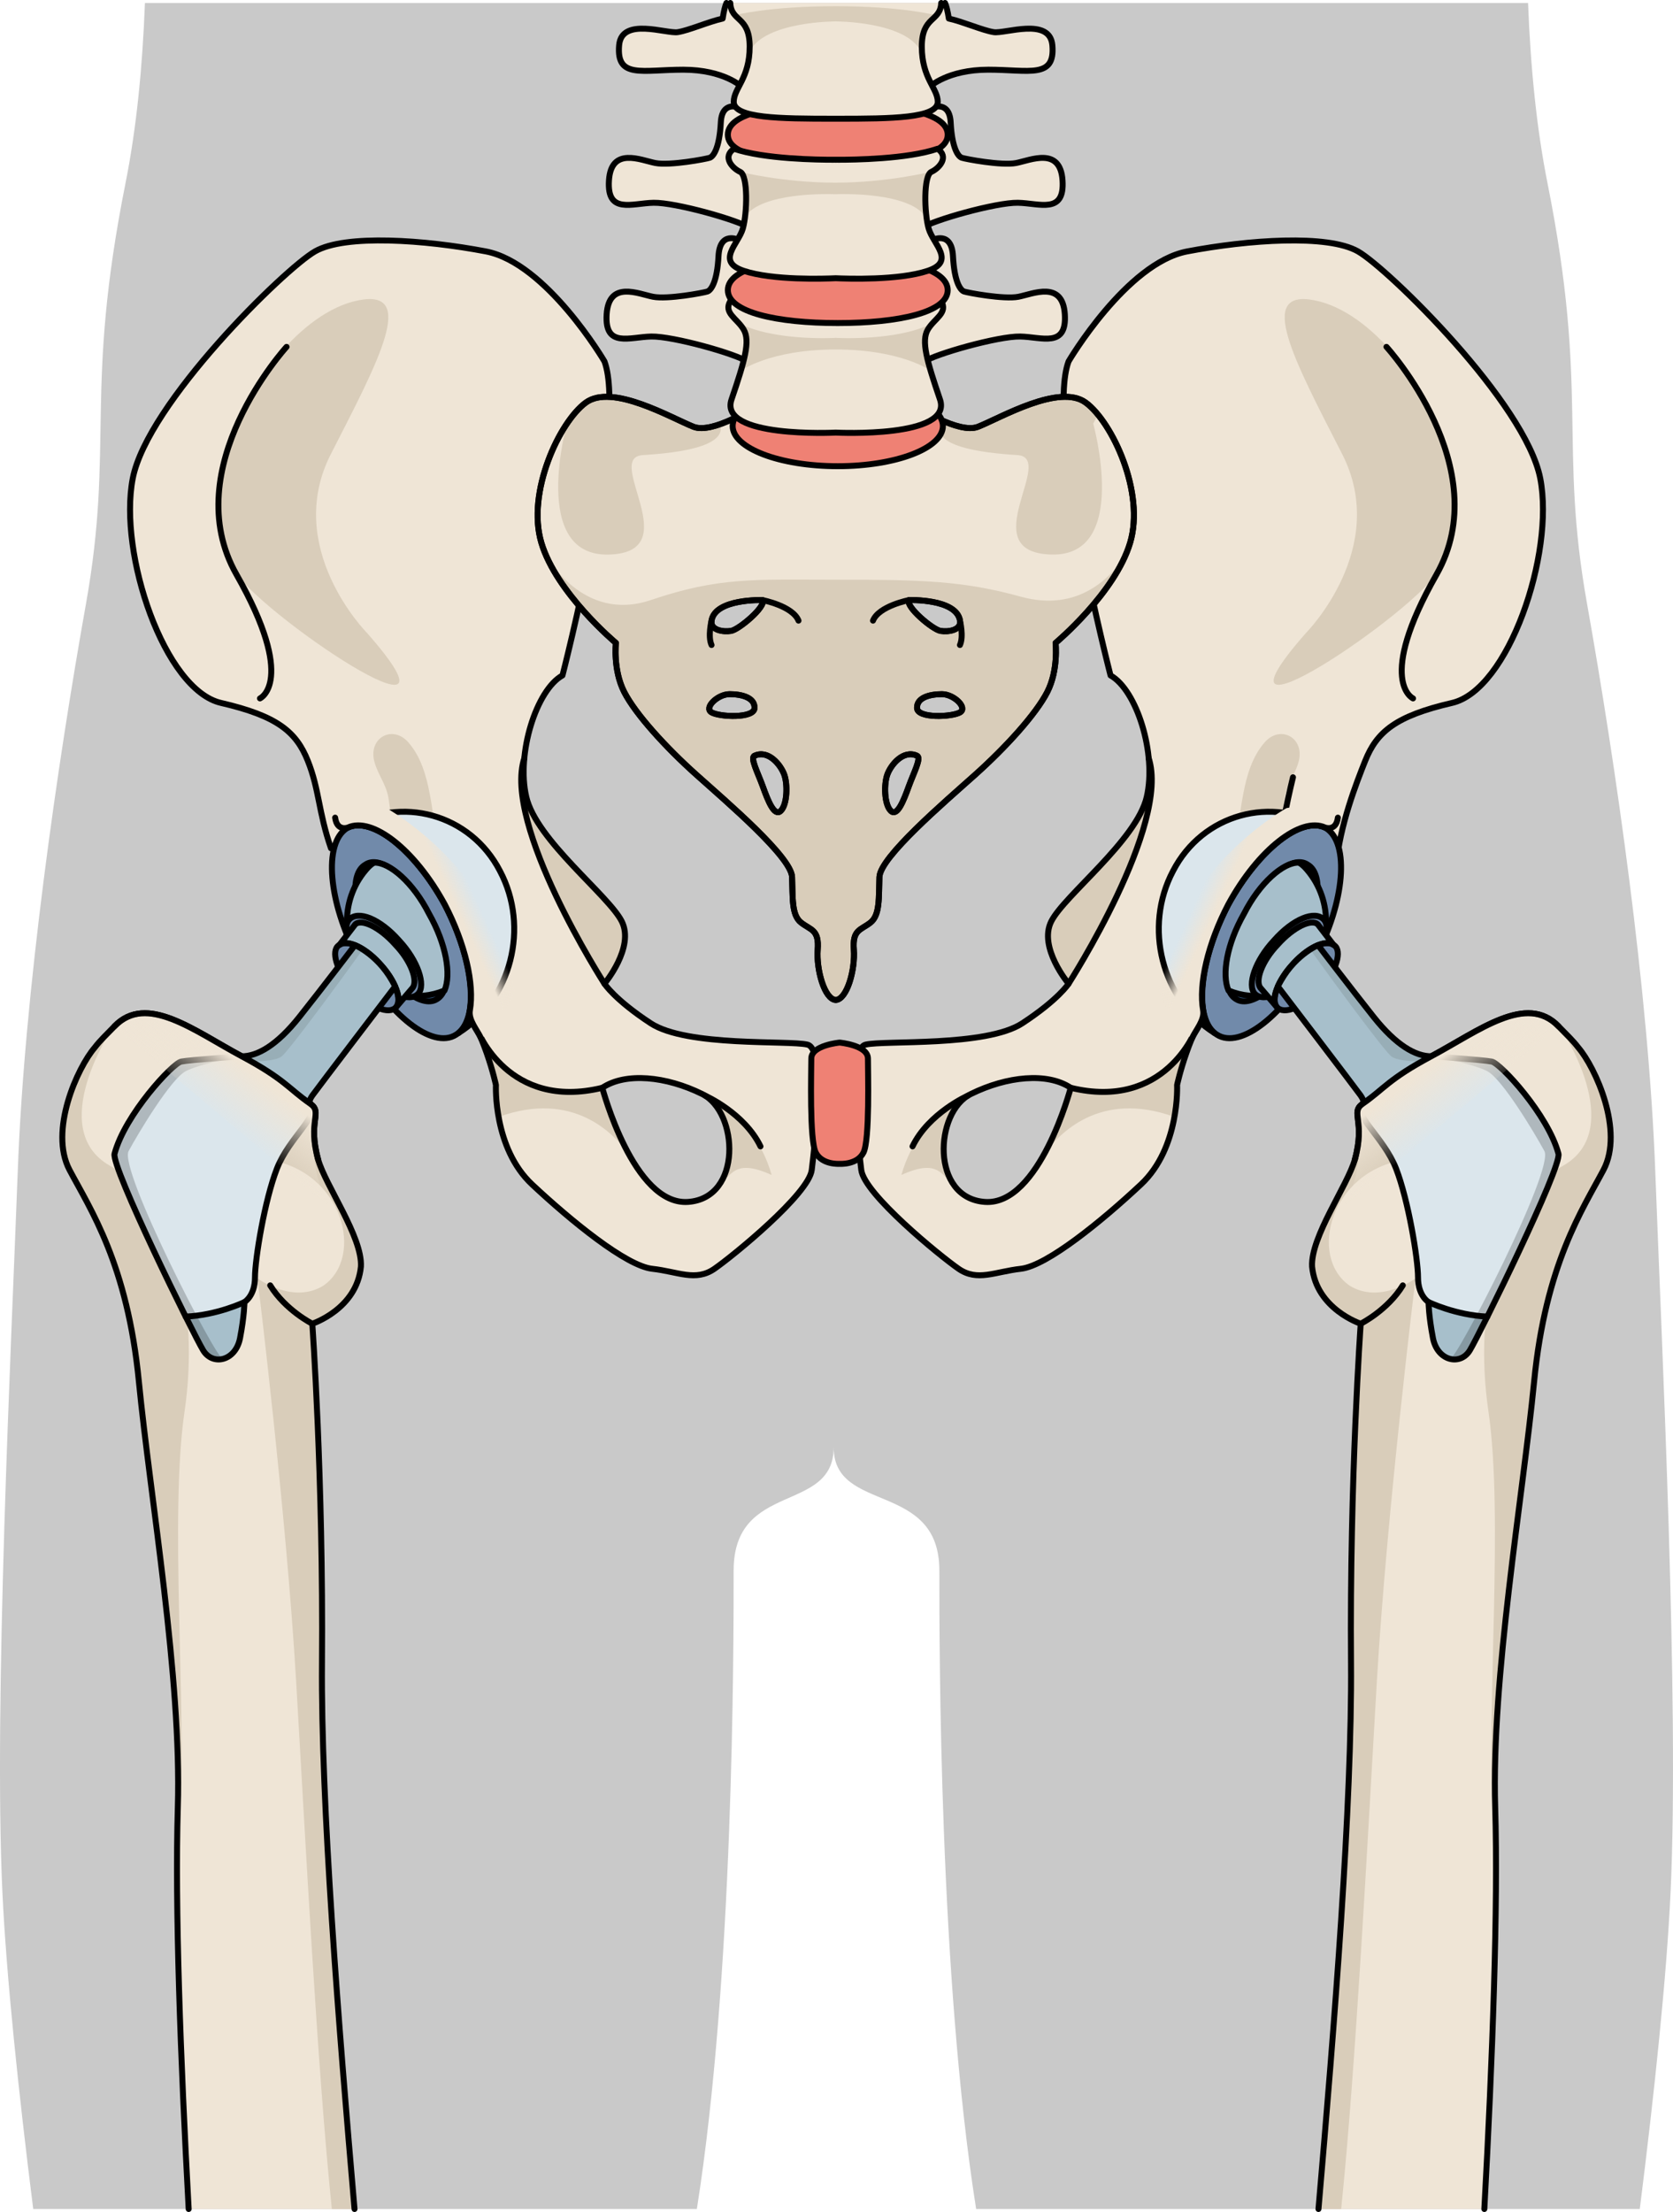 <?xml version="1.0" encoding="utf-8"?>
<!-- Generator: Adobe Illustrator 16.0.0, SVG Export Plug-In . SVG Version: 6.00 Build 0)  -->
<!DOCTYPE svg PUBLIC "-//W3C//DTD SVG 1.1//EN" "http://www.w3.org/Graphics/SVG/1.1/DTD/svg11.dtd">
<svg version="1.1" id="Layer_1" xmlns="http://www.w3.org/2000/svg" xmlns:xlink="http://www.w3.org/1999/xlink" x="0px" y="0px"
	 width="281.255px" height="371.816px" viewBox="0 0 281.255 371.816" enable-background="new 0 0 281.255 371.816"
	 xml:space="preserve">
<g>
	<path id="changecolor_49_" fill="#C9C9C9" d="M5.586,371.316H117.15c6.183-39.052,6.184-93.791,6.184-107.318
		c0-15.115,16.818-9.516,16.818-20.719c0,11.203,17.767,5.604,17.767,20.719c0,13.527-0.004,68.268,6.184,107.318h111.566
		c2.448-19.433,4.521-39.121,5.18-53.273c1.479-31.598-1.475-91.57-2.584-121.373c-1.11-29.804-6.658-68.229-11.457-95.163
		c-4.805-26.928,0.369-35.553-6.655-70.74c-1.86-9.323-2.86-19.659-3.263-30.264H24.366c-0.402,10.605-1.4,20.941-3.262,30.264
		c-7.022,35.188-1.854,43.812-6.652,70.74c-4.809,26.935-10.355,65.359-11.459,95.163c-1.11,29.803-4.062,89.775-2.591,121.373
		C1.066,332.195,3.137,351.883,5.586,371.316z"/>
	<g>
		<g>
			<g>
				<path fill="#EFE5D6" d="M135.739,175.591c-3.163-0.752-20.259,0.398-26.34-3.583s-7.783-6.658-7.783-6.658
					s5.106-6.083,2.918-10.46c-2.188-4.377-14.354-13.624-16.056-20.92c-1.702-7.297,1.702-18.001,6.082-20.435
					c0,0,10.948-42.331,7.056-52.791c0,0-9.729-16.542-19.949-18.487c-10.218-1.947-23.597-2.919-28.704,0
					c-5.108,2.918-28.218,25.543-30.651,38.191c-2.434,12.651,5.351,35.519,14.839,37.707c9.486,2.191,12.65,4.865,14.596,9.732
					c1.946,4.865,2.226,8.567,3.896,14.705c4.623-0.73,16.539,18.865,21.162,24.704c4.624,5.836,6.567,15.082,6.567,15.082
					s-0.485,10.565,6.081,16.718c6.569,6.149,15.813,13.689,20.192,14.178c4.379,0.486,7.298,2.189,10.46,0
					c3.161-2.188,15.88-12.574,16.363-16.623C136.953,192.597,138.899,176.345,135.739,175.591z M115.661,202.034
					c-9.167,0.632-14.407-19.186-14.407-19.186c3.931-2.619,10.696-1.963,16.811,1.055
					C124.176,186.926,124.829,201.406,115.661,202.034z"/>
				<path fill="#D9CDBA" d="M101.616,165.351c0,0,5.106-6.083,2.918-10.46c-2.188-4.377-14.354-13.624-16.056-20.92
					c-0.471-2.015-0.54-4.29-0.317-6.58C84.419,138.634,101.616,165.351,101.616,165.351z"/>
				<g>
					<path fill="#D9CDBA" d="M83.821,187.745c12.526-4.531,19.453,2.778,22.019,6.471c-2.919-5.198-4.514-11.099-4.578-11.345
						c-2.751,0.457-5.783,1.114-9.074,0.674c-7.771-1.045-11.236-8.878-11.236-8.878h-0.028c1.691,4.12,2.448,7.713,2.448,7.713
						S83.271,184.678,83.821,187.745z"/>
					<path fill="#D9CDBA" d="M116.419,183.158l-0.006,0.002c0.555,0.231,1.104,0.476,1.649,0.743
						c4.94,2.443,6.312,12.375,1.81,16.42l0.002-0.002c3.186-2.787,3.391-5.693,9.847-2.826
						C126.492,186.14,116.419,183.158,116.419,183.158z"/>
					<polygon fill="#D9CDBA" points="107.011,196.142 107.003,196.132 107.011,196.146 					"/>
				</g>
				<path fill="#D9CDBA" d="M64.746,123.603c-1.412,0.567-2.373,2.202-1.828,4.346c0.564,2.229,2.031,3.866,2.401,6.274
					c0.471,3.039,0.689,6.142,1.021,9.2c0.565,5.214,1.628,9.464,11.775,8.857c10.149-0.603-3.588-7.161-4.119-9.062
					c-1.603-5.722-1.189-13.78-5.389-18.478C67.412,123.403,65.92,123.132,64.746,123.603z"/>
				<path fill="#D9CDBA" d="M61.682,106.37c0,0-14.141-14.268-6.046-30.074c8.093-15.806,14.521-27.775,4.61-25.811
					c-9.913,1.969-18.853,15.018-20.97,22.287c-2.116,7.266-3.594,15.941,0,22.911C42.871,102.65,81.065,128.409,61.682,106.37z"/>
				<path fill="none" stroke="#000000" stroke-linecap="round" stroke-linejoin="round" stroke-miterlimit="10" d="M135.739,175.591
					c-3.163-0.752-20.259,0.398-26.34-3.583s-7.783-6.658-7.783-6.658s5.106-6.083,2.918-10.46
					c-2.188-4.377-14.354-13.624-16.056-20.92c-1.702-7.297,1.702-18.001,6.082-20.435c0,0,10.948-42.331,7.056-52.791
					c0,0-9.729-16.542-19.949-18.487c-10.218-1.947-23.597-2.919-28.704,0c-5.108,2.918-28.218,25.543-30.651,38.191
					c-2.434,12.651,5.351,35.519,14.839,37.707c9.486,2.191,12.65,4.865,14.596,9.732c1.946,4.865,1.766,8.567,3.896,14.705
					c4.623-0.73,16.539,18.865,21.162,24.704c4.624,5.836,6.567,15.082,6.567,15.082s-0.485,10.565,6.081,16.718
					c6.569,6.149,15.813,13.689,20.192,14.178c4.379,0.486,7.298,2.189,10.46,0c3.161-2.188,15.88-12.574,16.363-16.623
					C136.953,192.597,138.899,176.345,135.739,175.591z M115.661,202.034c-9.167,0.632-14.407-19.186-14.407-19.186
					c3.931-2.619,10.696-1.963,16.811,1.055C124.176,186.926,124.829,201.406,115.661,202.034z"/>
				<path fill="none" stroke="#000000" stroke-linecap="round" stroke-linejoin="round" stroke-miterlimit="10" d="M48.171,58.307
					c0,0-18.595,20.363-8.399,38.294c10.194,17.93,3.933,20.796,3.933,20.796"/>
				<path fill="none" stroke="#000000" stroke-linecap="round" stroke-linejoin="round" stroke-miterlimit="10" d="M101.616,165.351
					c0,0-17.198-26.721-13.455-37.96"/>
				<path fill="none" stroke="#000000" stroke-linecap="round" stroke-linejoin="round" stroke-miterlimit="10" d="M80.303,173.23
					c0,0,5.117,13.479,20.95,9.618"/>
				<path fill="none" stroke="#000000" stroke-linecap="round" stroke-linejoin="round" stroke-miterlimit="10" d="M118.528,184.163
					c0,0,6.6,2.916,9.32,8.533"/>
				<g>
					<path fill="#EFE5D6" d="M144.789,196.652c0.484,4.049,13.201,14.436,16.363,16.623c3.164,2.189,6.082,0.486,10.461,0
						c4.379-0.488,13.623-8.027,20.191-14.178c6.568-6.151,6.08-16.718,6.08-16.718s1.945-9.245,6.568-15.082
						c4.625-5.839,15.609-16.509,19.184-16.009c-0.35-5.375,3.928-18.535,5.873-23.399c1.945-4.867,5.109-7.542,14.598-9.733
						c9.488-2.187,17.271-25.055,14.838-37.706c-2.434-12.648-25.543-35.273-30.65-38.191c-5.109-2.918-18.488-1.947-28.707,0
						c-10.217,1.945-19.945,18.487-19.945,18.487c-3.896,10.46,7.053,52.79,7.053,52.79c4.379,2.433,7.787,13.138,6.084,20.436
						c-1.705,7.296-13.867,16.542-16.055,20.919c-2.189,4.38,2.918,10.46,2.918,10.46s-1.705,2.676-7.785,6.658
						c-6.082,3.981-23.176,2.831-26.338,3.583S144.302,192.597,144.789,196.652z M163.195,183.904
						c6.111-3.018,12.879-3.675,16.807-1.055c0,0-5.238,19.817-14.406,19.186C156.425,201.406,157.082,186.926,163.195,183.904z"/>
					<path fill="#D9CDBA" d="M179.642,165.351c0,0-5.107-6.083-2.918-10.46c2.188-4.379,14.35-13.624,16.055-20.92
						c0.469-2.015,0.539-4.29,0.318-6.58C196.833,138.634,179.642,165.351,179.642,165.351z"/>
					<g>
						<path fill="#D9CDBA" d="M197.435,187.745c-12.527-4.531-19.451,2.778-22.018,6.471c2.916-5.198,4.512-11.099,4.578-11.345
							c2.75,0.457,5.781,1.114,9.072,0.674c7.771-1.045,11.236-8.878,11.236-8.878h0.027c-1.688,4.12-2.447,7.713-2.447,7.713
							S197.984,184.678,197.435,187.745z"/>
						<path fill="#D9CDBA" d="M164.835,183.158l0.008,0.002c-0.555,0.231-1.104,0.476-1.648,0.743
							c-4.943,2.443-6.314,12.375-1.812,16.42v-0.002c-3.186-2.787-3.393-5.693-9.846-2.826
							C154.765,186.14,164.835,183.158,164.835,183.158z"/>
						<polygon fill="#D9CDBA" points="174.246,196.142 174.25,196.132 174.246,196.146 						"/>
					</g>
					<path fill="#D9CDBA" d="M216.511,123.603c1.412,0.567,2.371,2.202,1.826,4.346c-0.564,2.229-2.029,3.866-2.402,6.274
						c-0.471,3.039-0.688,6.142-1.018,9.2c-0.568,5.214-1.631,9.464-11.779,8.857c-10.148-0.603,3.59-7.161,4.123-9.062
						c1.6-5.722,1.188-13.78,5.389-18.478C213.843,123.403,215.333,123.132,216.511,123.603z"/>
					<path fill="#D9CDBA" d="M219.576,106.37c0,0,14.141-14.268,6.047-30.074c-8.096-15.806-14.525-27.775-4.611-25.811
						c9.912,1.968,18.852,15.017,20.969,22.286c2.119,7.266,3.594,15.942,0,22.911S200.189,128.409,219.576,106.37z"/>
					<path fill="none" stroke="#000000" stroke-linecap="round" stroke-linejoin="round" stroke-miterlimit="10" d="
						M224.666,145.484 M224.666,145.484c0.506-6.62,3.438-14.078,4.844-17.594c1.945-4.867,5.109-7.542,14.598-9.733
						c9.488-2.187,17.271-25.055,14.838-37.706c-2.434-12.648-25.543-35.273-30.65-38.191c-5.109-2.918-18.488-1.947-28.707,0
						c-10.217,1.945-19.945,18.487-19.945,18.487c-3.896,10.46,7.053,52.79,7.053,52.79c4.379,2.433,7.787,13.138,6.084,20.436
						c-1.705,7.296-13.867,16.542-16.055,20.919c-2.189,4.38,2.918,10.46,2.918,10.46s-1.705,2.676-7.785,6.658
						c-6.082,3.981-23.176,2.831-26.338,3.583s-1.217,17.004-0.73,21.059c0.484,4.049,13.201,14.436,16.363,16.623
						c3.164,2.189,6.082,0.486,10.461,0c4.379-0.488,13.623-8.027,20.191-14.178c6.568-6.151,6.08-16.718,6.08-16.718
						s1.945-9.245,6.568-15.082 M163.195,183.904c6.111-3.018,12.879-3.675,16.807-1.055c0,0-5.238,19.817-14.406,19.186
						C156.425,201.406,157.082,186.926,163.195,183.904z"/>
					<path fill="none" stroke="#000000" stroke-linecap="round" stroke-linejoin="round" stroke-miterlimit="10" d="M233.083,58.307
						c0,0,18.598,20.363,8.398,38.294c-10.193,17.93-3.93,20.796-3.93,20.796"/>
					<path fill="none" stroke="#000000" stroke-linecap="round" stroke-linejoin="round" stroke-miterlimit="10" d="
						M217.369,130.655c0,0-2.609,10.486-2.73,16.269c-0.123,5.786-7.377,5.358-7.377,5.358"/>
					<path fill="none" stroke="#000000" stroke-linecap="round" stroke-linejoin="round" stroke-miterlimit="10" d="
						M179.642,165.351c0,0,17.193-26.721,13.453-37.96"/>
					<path fill="none" stroke="#000000" stroke-linecap="round" stroke-linejoin="round" stroke-miterlimit="10" d="M200.955,173.23
						c0,0-5.117,13.479-20.953,9.618"/>
					<path fill="none" stroke="#000000" stroke-linecap="round" stroke-linejoin="round" stroke-miterlimit="10" d="M162.73,184.163
						c0,0-6.604,2.916-9.32,8.533"/>
				</g>
				<path fill="#EF8174" d="M141.153,195.631c0,0,2.948,0.218,4.014-1.899c1.068-2.115,0.746-13.549,0.746-15.8
					c0-2.249-4.76-2.683-4.76-2.683s-4.763,0.436-4.763,2.683c0,2.25-0.323,13.685,0.745,15.8
					C138.204,195.849,141.153,195.631,141.153,195.631z"/>
				<path fill="none" stroke="#000000" stroke-linecap="round" stroke-linejoin="round" stroke-miterlimit="10" d="M141.153,195.631
					c0,0,2.948,0.218,4.014-1.899c1.068-2.115,0.746-13.549,0.746-15.8c0-2.249-4.76-2.683-4.76-2.683s-4.763,0.436-4.763,2.683
					c0,2.25-0.323,13.685,0.745,15.8C138.204,195.849,141.153,195.631,141.153,195.631z"/>
			</g>
			<g>
				<g>
					<path fill="#EFE5D6" d="M182.529,67.675c-4.428-3.252-14.305,2.551-18.102,4.061c-3.26,1.294-10.506-3.48-10.506-3.48
						l-13.414-0.118l-13.419,0.118c0,0-7.25,4.775-10.506,3.48c-3.798-1.509-13.669-7.312-18.099-4.061
						c-4.431,3.248-10,15.09-7.47,23.566c2.53,8.473,12.53,16.832,12.53,16.832s-0.506,4.527,1.392,8.244
						c1.899,3.712,6.962,9.289,12.154,13.93c5.188,4.643,15.945,13.815,16.072,17.18c0.128,3.369-0.127,6.387,1.52,7.664
						c1.644,1.276,3.038,1.162,2.784,4.526c-0.251,3.369,1.14,8.359,3.039,8.476c1.898-0.115,3.289-5.107,3.037-8.476
						c-0.254-3.364,1.141-3.25,2.783-4.526c1.646-1.277,1.395-4.295,1.521-7.664c0.125-3.365,10.885-12.538,16.072-17.18
						c5.189-4.643,10.25-10.218,12.148-13.93c1.9-3.717,1.393-8.244,1.393-8.244s10.002-8.358,12.531-16.832
						C192.527,82.764,186.958,70.922,182.529,67.675z M119.621,104.324c0.608-3.731,8.561-3.454,8.561-3.454
						c0.669,1.058-3.942,4.954-5.281,5.18C121.566,106.271,119.362,105.922,119.621,104.324z M119.621,119.745
						c-1.334-0.78,1.033-3.062,3.036-3.062s4.248,0.555,4.189,2.335C126.787,120.802,120.959,120.524,119.621,119.745z
						 M131.279,136.281c-1.093,1.111-2.187-1.726-3.032-4.065c-0.844-2.338-2.178-4.822-1.398-5.179
						c2.309-1.059,4.368,1.504,4.977,3.121C132.433,131.771,132.371,135.166,131.279,136.281z M152.83,100.871
						c0,0,7.951-0.278,8.561,3.454c0.26,1.598-1.941,1.946-3.277,1.726C156.777,105.825,152.164,101.928,152.83,100.871z
						 M152.765,132.215c-0.846,2.339-1.939,5.176-3.029,4.065c-1.094-1.115-1.156-4.51-0.547-6.124
						c0.605-1.617,2.666-4.179,4.975-3.121C154.945,127.394,153.611,129.877,152.765,132.215z M161.39,119.745
						c-1.338,0.779-7.164,1.058-7.225-0.726c-0.062-1.781,2.184-2.336,4.188-2.336S162.724,118.966,161.39,119.745z"/>
					<g>
						<path fill="#D9CDBA" d="M182.529,67.675c-4.428-3.252-14.305,2.551-18.102,4.061c-1.43,0.57-3.629-0.033-5.648-0.892
							c-0.236,0.121-0.469,0.234-0.705,0.356c-1.359,3.703,6.266,4.887,12.951,5.296c6.688,0.408-7.58,16.359,5.723,16.719
							c13.301,0.361,7.035-22.015,7.035-22.015l0.803-1.504C183.894,68.856,183.199,68.167,182.529,67.675z"/>
						<path fill="#D9CDBA" d="M108.076,76.498c6.626-0.404,14.164-1.574,12.98-5.195c-1.659,0.588-3.313,0.894-4.474,0.434
							c-3.798-1.509-13.669-7.312-18.099-4.061c-1.037,0.758-2.129,1.987-3.171,3.526l0,0c0,0-6.26,22.376,7.04,22.016
							C115.655,92.857,101.387,76.906,108.076,76.498z"/>
					</g>
					<path fill="#D9CDBA" d="M189.248,93.264c-2.363,3.67-7.902,9.724-17.65,7.03c-9.711-2.687-16.703-2.85-30.759-2.85
						c-14.052,0-19.835-0.499-31.427,3.421c-11.53,3.898-17.606-7.528-17.67-7.649c3.31,7.75,11.805,14.856,11.805,14.856
						s-0.506,4.527,1.392,8.244c1.899,3.712,6.962,9.288,12.154,13.93c5.188,4.644,15.945,13.816,16.072,17.181
						c0.128,3.368-0.127,6.387,1.52,7.664c1.644,1.277,3.038,1.162,2.784,4.526c-0.251,3.369,1.14,8.359,3.04,8.476
						c1.898-0.116,3.289-5.107,3.035-8.476c-0.252-3.364,1.143-3.25,2.783-4.526c1.646-1.277,1.395-4.296,1.521-7.664
						c0.125-3.365,10.887-12.538,16.072-17.181c5.191-4.643,10.252-10.218,12.15-13.93c1.9-3.717,1.393-8.244,1.393-8.244
						S185.921,100.998,189.248,93.264z M119.621,104.324c0.608-3.731,8.561-3.454,8.561-3.454c0.669,1.058-3.942,4.954-5.281,5.18
						C121.566,106.271,119.362,105.922,119.621,104.324z M119.621,119.745c-1.334-0.78,1.033-3.062,3.036-3.062
						s4.248,0.555,4.189,2.335C126.787,120.802,120.959,120.524,119.621,119.745z M131.279,136.281
						c-1.093,1.111-2.187-1.726-3.032-4.065c-0.844-2.338-2.178-4.822-1.398-5.179c2.309-1.059,4.368,1.504,4.977,3.121
						C132.433,131.771,132.371,135.166,131.279,136.281z M152.83,100.871c0,0,7.951-0.278,8.561,3.454
						c0.26,1.598-1.941,1.946-3.277,1.726C156.777,105.825,152.164,101.928,152.83,100.871z M152.765,132.215
						c-0.846,2.339-1.939,5.176-3.029,4.065c-1.094-1.115-1.156-4.51-0.547-6.124c0.605-1.617,2.666-4.179,4.975-3.121
						C154.945,127.394,153.611,129.877,152.765,132.215z M161.39,119.745c-1.338,0.779-7.164,1.058-7.225-0.726
						c-0.062-1.781,2.184-2.336,4.188-2.336S162.724,118.966,161.39,119.745z"/>
					<path fill="none" stroke="#000000" stroke-linecap="round" stroke-linejoin="round" stroke-miterlimit="10" d="M182.529,67.675
						c-4.428-3.252-14.305,2.551-18.102,4.061c-3.26,1.294-10.506-3.48-10.506-3.48l-13.414-0.118l-13.419,0.118
						c0,0-7.25,4.775-10.506,3.48c-3.798-1.509-13.669-7.312-18.099-4.061c-4.431,3.248-10,15.09-7.47,23.566
						c2.53,8.473,12.53,16.832,12.53,16.832s-0.506,4.527,1.392,8.244c1.899,3.712,6.962,9.289,12.154,13.93
						c5.188,4.643,15.945,13.815,16.072,17.18c0.128,3.369-0.127,6.387,1.52,7.664c1.644,1.276,3.038,1.162,2.784,4.526
						c-0.251,3.369,1.14,8.359,3.039,8.476c1.898-0.115,3.289-5.107,3.037-8.476c-0.254-3.364,1.141-3.25,2.783-4.526
						c1.646-1.277,1.395-4.295,1.521-7.664c0.125-3.365,10.885-12.538,16.072-17.18c5.189-4.643,10.25-10.218,12.148-13.93
						c1.9-3.717,1.393-8.244,1.393-8.244s10.002-8.358,12.531-16.832C192.527,82.764,186.958,70.922,182.529,67.675z
						 M119.621,104.324c0.608-3.731,8.561-3.454,8.561-3.454c0.669,1.058-3.942,4.954-5.281,5.18
						C121.566,106.271,119.362,105.922,119.621,104.324z M119.621,119.745c-1.334-0.78,1.033-3.062,3.036-3.062
						s4.248,0.555,4.189,2.335C126.787,120.802,120.959,120.524,119.621,119.745z M131.279,136.281
						c-1.093,1.111-2.187-1.726-3.032-4.065c-0.844-2.338-2.178-4.822-1.398-5.179c2.309-1.059,4.368,1.504,4.977,3.121
						C132.433,131.771,132.371,135.166,131.279,136.281z M152.83,100.871c0,0,7.951-0.278,8.561,3.454
						c0.26,1.598-1.941,1.946-3.277,1.726C156.777,105.825,152.164,101.928,152.83,100.871z M152.765,132.215
						c-0.846,2.339-1.939,5.176-3.029,4.065c-1.094-1.115-1.156-4.51-0.547-6.124c0.605-1.617,2.666-4.179,4.975-3.121
						C154.945,127.394,153.611,129.877,152.765,132.215z M161.39,119.745c-1.338,0.779-7.164,1.058-7.225-0.726
						c-0.062-1.781,2.184-2.336,4.188-2.336S162.724,118.966,161.39,119.745z"/>
					<path fill="none" stroke="#000000" stroke-linecap="round" stroke-linejoin="round" stroke-miterlimit="10" d="M182.529,67.675
						c-4.428-3.252-14.305,2.551-18.102,4.061c-3.26,1.294-10.506-3.48-10.506-3.48l-13.414-0.118l-13.419,0.118
						c0,0-7.25,4.775-10.506,3.48c-3.798-1.509-13.669-7.312-18.099-4.061c-4.431,3.248-10,15.09-7.47,23.566
						c2.53,8.473,12.53,16.832,12.53,16.832s-0.506,4.527,1.392,8.244c1.899,3.712,6.962,9.289,12.154,13.93
						c5.188,4.643,15.945,13.815,16.072,17.18c0.128,3.369-0.127,6.387,1.52,7.664c1.644,1.276,3.038,1.162,2.784,4.526
						c-0.251,3.369,1.14,8.359,3.039,8.476c1.898-0.115,3.289-5.107,3.037-8.476c-0.254-3.364,1.141-3.25,2.783-4.526
						c1.646-1.277,1.395-4.295,1.521-7.664c0.125-3.365,10.885-12.538,16.072-17.18c5.189-4.643,10.25-10.218,12.148-13.93
						c1.9-3.717,1.393-8.244,1.393-8.244s10.002-8.358,12.531-16.832C192.527,82.764,186.958,70.922,182.529,67.675z
						 M119.621,104.324c0.608-3.731,8.561-3.454,8.561-3.454c0.669,1.058-3.942,4.954-5.281,5.18
						C121.566,106.271,119.362,105.922,119.621,104.324z M119.621,119.745c-1.334-0.78,1.033-3.062,3.036-3.062
						s4.248,0.555,4.189,2.335C126.787,120.802,120.959,120.524,119.621,119.745z M131.279,136.281
						c-1.093,1.111-2.187-1.726-3.032-4.065c-0.844-2.338-2.178-4.822-1.398-5.179c2.309-1.059,4.368,1.504,4.977,3.121
						C132.433,131.771,132.371,135.166,131.279,136.281z M152.83,100.871c0,0,7.951-0.278,8.561,3.454
						c0.26,1.598-1.941,1.946-3.277,1.726C156.777,105.825,152.164,101.928,152.83,100.871z M152.765,132.215
						c-0.846,2.339-1.939,5.176-3.029,4.065c-1.094-1.115-1.156-4.51-0.547-6.124c0.605-1.617,2.666-4.179,4.975-3.121
						C154.945,127.394,153.611,129.877,152.765,132.215z M161.39,119.745c-1.338,0.779-7.164,1.058-7.225-0.726
						c-0.062-1.781,2.184-2.336,4.188-2.336S162.724,118.966,161.39,119.745z"/>
					<path fill="#EFE5D6" d="M125.274,18.457c0,0-3.874-2.232-4.096,2.131c-0.224,4.362-1.266,5.726-1.857,5.928
						c-0.595,0.208-6.688,1.365-9.142,0.889c-2.452-0.479-7.434-2.796-7.805,2.93c-0.37,5.724,3.865,3.813,7.509,3.75
						c3.64-0.069,14.342,2.929,16.272,4.293C128.089,39.742,130.699,22.342,125.274,18.457z"/>
					<path fill="#EFE5D6" d="M155.726,18.457c0,0,3.875-2.232,4.096,2.131c0.223,4.362,1.264,5.726,1.859,5.928
						c0.594,0.208,6.689,1.365,9.143,0.889c2.449-0.479,7.43-2.796,7.803,2.93c0.371,5.724-3.863,3.813-7.51,3.75
						c-3.639-0.069-14.34,2.929-16.271,4.293C152.91,39.742,150.304,22.342,155.726,18.457z"/>
					<path fill="none" stroke="#000000" stroke-linecap="round" stroke-linejoin="round" stroke-miterlimit="10" d="M125.274,18.457
						c0,0-3.874-2.232-4.096,2.131c-0.224,4.362-1.266,5.726-1.857,5.928c-0.595,0.208-6.688,1.365-9.142,0.889
						c-2.452-0.479-7.434-2.796-7.805,2.93c-0.37,5.724,3.865,3.813,7.509,3.75c3.64-0.069,14.342,2.929,16.272,4.293
						C128.089,39.742,130.699,22.342,125.274,18.457z"/>
					<path fill="none" stroke="#000000" stroke-linecap="round" stroke-linejoin="round" stroke-miterlimit="10" d="M155.726,18.457
						c0,0,3.875-2.232,4.096,2.131c0.223,4.362,1.264,5.726,1.859,5.928c0.594,0.208,6.689,1.365,9.143,0.889
						c2.449-0.479,7.43-2.796,7.803,2.93c0.371,5.724-3.863,3.813-7.51,3.75c-3.639-0.069-14.34,2.929-16.271,4.293
						C152.91,39.742,150.304,22.342,155.726,18.457z"/>
					<path fill="#EFE5D6" d="M124.209,40.339c0,0-3.198-1.633-3.42,2.729c-0.222,4.363-1.264,5.723-1.858,5.931
						c-0.594,0.206-6.688,1.362-9.14,0.886c-2.452-0.477-7.431-2.794-7.804,2.932c-0.372,5.724,3.864,3.819,7.505,3.748
						c3.644-0.069,14.342,2.931,16.275,4.295C127.7,62.222,129.636,44.226,124.209,40.339z"/>
					<path fill="#EFE5D6" d="M156.791,40.339c0,0,3.195-1.633,3.42,2.729c0.225,4.363,1.266,5.723,1.857,5.931
						c0.596,0.206,6.689,1.362,9.141,0.886c2.453-0.479,7.436-2.794,7.803,2.932c0.373,5.724-3.861,3.819-7.502,3.748
						c-3.643-0.069-14.346,2.931-16.277,4.295C153.3,62.222,151.367,44.226,156.791,40.339z"/>
					<path fill="none" stroke="#000000" stroke-linecap="round" stroke-linejoin="round" stroke-miterlimit="10" d="M124.209,40.339
						c0,0-3.198-1.633-3.42,2.729c-0.222,4.363-1.264,5.723-1.858,5.931c-0.594,0.206-6.688,1.362-9.14,0.886
						c-2.452-0.477-7.431-2.794-7.804,2.932c-0.372,5.724,3.864,3.819,7.505,3.748c3.644-0.069,14.342,2.931,16.275,4.295
						C127.7,62.222,129.636,44.226,124.209,40.339z"/>
					<path fill="none" stroke="#000000" stroke-linecap="round" stroke-linejoin="round" stroke-miterlimit="10" d="M156.791,40.339
						c0,0,3.195-1.633,3.42,2.729c0.225,4.363,1.266,5.723,1.857,5.931c0.596,0.206,6.689,1.362,9.141,0.886
						c2.453-0.479,7.436-2.794,7.803,2.932c0.373,5.724-3.861,3.819-7.502,3.748c-3.643-0.069-14.346,2.931-16.277,4.295
						C153.3,62.222,151.367,44.226,156.791,40.339z"/>
					<path fill="#EF8174" d="M159.322,22.645c0,3.732-8.275,4.714-18.483,4.714c-10.204,0-18.477-0.982-18.477-4.714
						s8.271-5.123,18.477-5.123C151.046,17.522,159.322,18.913,159.322,22.645z"/>
					<path fill="none" stroke="#000000" stroke-linecap="round" stroke-linejoin="round" stroke-miterlimit="10" d="M159.322,22.645
						c0,3.732-8.275,4.714-18.483,4.714c-10.204,0-18.477-0.982-18.477-4.714s8.271-5.123,18.477-5.123
						C151.046,17.522,159.322,18.913,159.322,22.645z"/>
					<path fill="#EF8174" d="M158.515,71.605c0,3.732-7.916,6.759-17.677,6.759c-9.76,0-17.67-3.027-17.67-6.759
						c0-3.732,7.91-6.757,17.67-6.757C150.599,64.847,158.515,67.873,158.515,71.605z"/>
					<path fill="none" stroke="#000000" stroke-linecap="round" stroke-linejoin="round" stroke-miterlimit="10" d="M158.515,71.605
						c0,3.732-7.916,6.759-17.677,6.759c-9.76,0-17.67-3.027-17.67-6.759c0-3.732,7.91-6.757,17.67-6.757
						C150.599,64.847,158.515,67.873,158.515,71.605z"/>
					<path fill="#EFE5D6" d="M155.974,55.405c1.117-1.907,3.482-2.796,2.225-4.841c-4.135-0.746-17.584,3.684-17.698,3.721
						c-0.112-0.037-13.56-4.465-17.698-3.721c-1.258,2.044,1.109,2.934,2.224,4.841c1.116,1.911,0.194,5.182-2.047,11.744
						c-2.227,6.525,17.298,5.578,17.521,5.567c0.224,0.011,19.75,0.958,17.524-5.567C155.783,60.586,154.861,57.316,155.974,55.405z
						"/>
					<path fill="#D9CDBA" d="M155.974,55.405c0.236-0.407,0.531-0.766,0.84-1.103c-5.881,3.072-16.086,2.505-16.306,2.491l0,0H140.5
						h-0.006l0,0c-0.223,0.014-10.428,0.581-16.307-2.491c0.306,0.335,0.602,0.694,0.837,1.103c0.798,1.366,0.55,3.438-0.475,6.903
						l0.002,0.002c0,0,4.885-3.563,15.947-3.563c11.063,0,15.952,3.563,15.952,3.563v-0.002
						C155.425,58.843,155.177,56.771,155.974,55.405z"/>
					<path fill="none" stroke="#000000" stroke-linecap="round" stroke-linejoin="round" stroke-miterlimit="10" d="M155.974,55.405
						c1.117-1.907,3.482-2.796,2.225-4.841c-4.135-0.746-17.584,3.684-17.698,3.721c-0.112-0.037-13.56-4.465-17.698-3.721
						c-1.258,2.044,1.109,2.934,2.224,4.841c1.116,1.911,0.194,5.182-2.047,11.744c-2.227,6.525,17.298,5.578,17.521,5.567
						c0.224,0.011,19.75,0.958,17.524-5.567C155.783,60.586,154.861,57.316,155.974,55.405z"/>
					<path fill="#EF8174" d="M159.322,48.773c0,3.732-8.275,5.53-18.483,5.53c-10.204,0-18.477-1.797-18.477-5.53
						c0-3.734,8.271-5.532,18.477-5.532C151.046,43.241,159.322,45.039,159.322,48.773z"/>
					<path fill="none" stroke="#000000" stroke-linecap="round" stroke-linejoin="round" stroke-miterlimit="10" d="M159.322,48.773
						c0,3.732-8.275,5.53-18.483,5.53c-10.204,0-18.477-1.797-18.477-5.53c0-3.734,8.271-5.532,18.477-5.532
						C151.046,43.241,159.322,45.039,159.322,48.773z"/>
					<path fill="#EFE5D6" d="M156.572,28.89c1.338-0.614,3.045-2.521,1.041-3.884c-5.066,1.741-14.168,1.853-16.758,1.845v-0.005
						c0,0-0.127,0.003-0.354,0.005c-0.227-0.002-0.354-0.005-0.354-0.005v0.005c-2.589,0.006-11.691-0.104-16.755-1.845
						c-2.005,1.363-0.296,3.27,1.04,3.884c1.338,0.615,1.188,6.953,0.445,9.542c-0.742,2.59-4.595,5.501,0.148,7.087
						c4.9,1.642,13.63,1.333,15.476,1.248c1.845,0.084,10.574,0.394,15.474-1.248c4.748-1.586,0.893-4.499,0.15-7.087
						C155.378,35.843,155.234,29.505,156.572,28.89z"/>
					<path fill="#D9CDBA" d="M156.439,28.975c-0.025-0.052-0.041-0.085-0.041-0.085s-7.209,1.807-15.982,1.817
						c-8.776-0.01-15.984-1.817-15.984-1.817c1.06,0.485,1.188,4.555,0.828,7.518l0,0c2.78-4.051,13.59-3.816,15.069-3.765v0.006
						c0,0,0.033-0.001,0.087-0.004c0.052,0.002,0.085,0.004,0.085,0.004v-0.006c1.479-0.051,12.29-0.287,15.071,3.765
						c0.057-0.034,0.107-0.069,0.158-0.103C155.402,33.48,155.513,29.718,156.439,28.975z"/>
					<path fill="none" stroke="#000000" stroke-linecap="round" stroke-linejoin="round" stroke-miterlimit="10" d="M156.572,28.89
						c1.338-0.614,3.045-2.521,1.041-3.884c-5.066,1.741-14.168,1.853-16.758,1.845v-0.005c0,0-0.127,0.003-0.354,0.005
						c-0.227-0.002-0.354-0.005-0.354-0.005v0.005c-2.589,0.006-11.691-0.104-16.755-1.845c-2.005,1.363-0.296,3.27,1.04,3.884
						c1.338,0.615,1.188,6.953,0.445,9.542c-0.742,2.59-4.595,5.501,0.148,7.087c4.9,1.642,13.63,1.333,15.476,1.248
						c1.845,0.084,10.574,0.394,15.474-1.248c4.748-1.586,0.893-4.499,0.15-7.087C155.378,35.843,155.234,29.505,156.572,28.89z"/>
					<g>
						<path fill="#EFE5D6" d="M124.555,0.501h-2.434c-0.223,0.547-0.445,1.372-0.63,2.621c-2.406,0.534-5.639,1.979-7.546,2.282
							c-1.907,0.305-9.449-2.584-9.861,2.207c-0.491,5.683,3.892,4.104,10.772,4.104s9.867,2.89,9.867,2.89
							S131.72,6.387,124.555,0.501z"/>
						<path fill="#EFE5D6" d="M167.054,5.405c-1.906-0.304-5.141-1.75-7.543-2.282c-0.186-1.249-0.41-2.074-0.635-2.621h-2.434
							c-7.162,5.886-0.166,14.103-0.166,14.103s2.984-2.89,9.867-2.89c6.881,0,11.266,1.579,10.773-4.104
							C176.503,2.821,168.958,5.709,167.054,5.405z"/>
						<path fill="none" stroke="#000000" stroke-linecap="round" stroke-linejoin="round" stroke-miterlimit="10" d="M122.121,0.501
							c-0.223,0.547-0.445,1.372-0.63,2.621c-2.406,0.534-5.639,1.979-7.546,2.282c-1.907,0.305-9.449-2.584-9.861,2.207
							c-0.491,5.683,3.892,4.104,10.772,4.104s9.867,2.89,9.867,2.89"/>
						<path fill="none" stroke="#000000" stroke-linecap="round" stroke-linejoin="round" stroke-miterlimit="10" d="
							M156.279,14.604c0,0,2.982-2.89,9.867-2.89c6.881,0,11.264,1.579,10.771-4.104c-0.414-4.791-7.959-1.901-9.863-2.207
							c-1.906-0.304-5.141-1.75-7.543-2.282c-0.186-1.249-0.41-2.074-0.635-2.622"/>
						<path fill="#EFE5D6" d="M158.234,0.501h-35.462c0.137,3.211,3.261,2.15,3.261,7.336c0,5.35-2.679,6.987-2.679,9.28
							c0,2.767,7.756,2.836,16.792,2.838h0.709c9.04-0.002,16.795-0.072,16.795-2.838c0-2.293-2.678-3.93-2.678-9.28
							C154.972,2.653,158.095,3.713,158.234,0.501z"/>
						<path fill="#D9CDBA" d="M140.5,1.042l-0.02,0.017V1.042c-11.247,0-16.935,1.51-16.935,1.51v0.002
							c0.969,1.098,2.484,1.677,2.484,5.286c0,0.267-0.015,0.522-0.028,0.772c0.012,0.005,0.021,0.009,0.028,0.011
							c2.627-5.062,14.449-5.023,14.449-5.023V3.585l0.02,0.016c0,0,11.713-0.039,14.319,5.023c0.059-0.024,0.115-0.052,0.172-0.078
							c-0.008-0.23-0.02-0.461-0.02-0.707c0-3.441,1.375-4.126,2.346-5.139c-0.021-0.094-0.033-0.148-0.033-0.148
							S151.65,1.042,140.5,1.042z"/>
						<path fill="none" stroke="#000000" stroke-linecap="round" stroke-linejoin="round" stroke-miterlimit="10" d="M122.771,0.501
							c0.137,3.211,3.261,2.15,3.261,7.336c0,5.35-2.679,6.987-2.679,9.28c0,2.767,7.756,2.836,16.792,2.838h0.709
							c9.04-0.002,16.795-0.072,16.795-2.838c0-2.293-2.678-3.93-2.678-9.28c0-5.186,3.123-4.125,3.262-7.336"/>
					</g>
					<g>
						<g>
							<path fill="none" stroke="#000000" stroke-linecap="round" stroke-linejoin="round" stroke-miterlimit="10" d="
								M119.621,104.324c0,0-0.66,2.651,0,4.097"/>
							<path fill="none" stroke="#000000" stroke-linecap="round" stroke-linejoin="round" stroke-miterlimit="10" d="
								M128.182,100.871c0,0,5.077,0.98,6.058,3.454"/>
						</g>
						<g>
							<path fill="none" stroke="#000000" stroke-linecap="round" stroke-linejoin="round" stroke-miterlimit="10" d="
								M161.38,104.324c0,0,0.66,2.651,0,4.097"/>
							<path fill="none" stroke="#000000" stroke-linecap="round" stroke-linejoin="round" stroke-miterlimit="10" d="
								M152.822,100.871c0,0-5.078,0.98-6.059,3.454"/>
						</g>
					</g>
				</g>
			</g>
		</g>
	</g>
	<path fill="none" stroke="#000000" stroke-linecap="round" stroke-linejoin="round" stroke-miterlimit="10" d="M140.628,174.63"/>
	<g>
		<g>
			<g>
				<path fill="#EFE5D6" d="M221.654,371.316c2.676-30.955,5.664-68.111,5.473-91.846c-0.246-30.814,1.629-56.964,1.629-56.964
					s-7.477-2.451-8.176-9.601c-0.268-4.988,5.988-13.663,7.191-17.998c1.811-6.52-0.834-7.891,1.322-9.384
					c3.592-2.487,4.283-4.106,11.51-7.968c8.057-4.305,16.016-10.639,21.412-5.038c1.289,1.338,2.424,2.386,3.316,3.569
					c2.898,3.37,7.721,13.994,4.234,20.58s-9.73,15.85-11.652,35.516c-1.922,19.668-7.205,49.795-6.551,71.628
					c0.502,16.716-0.441,42.058-1.824,67.505"/>
				<path fill="#D9CDBA" d="M250.228,237.253c-2.588-17.648,1.795-35.164,12.576-41.32c10.781-6.154-0.309-22.917-0.309-22.917l0,0
					c0.906,0.937,1.799,1.865,2.834,3.071c2.898,3.371,7.721,13.993,4.236,20.58c-3.486,6.585-9.732,15.851-11.652,35.517
					c-1.922,19.668-7.207,49.793-6.551,71.628c0.037,1.257,0.053,2.558,0.053,3.897c-0.197-0.76-0.342-1.623-0.408-2.643
					C249.832,287.286,252.814,254.902,250.228,237.253z"/>
				<path fill="#D9CDBA" d="M225.468,371.316c2.459-23.65,4.48-62.831,6.008-88.807c1.674-28.463,6.494-67.629,6.494-67.629
					s-5.896,4.404-11.055,1.243c-7.014-4.817-3.355-19.24,9.271-21.194c0.02-1.215-1.004-3.52-2.662-6.242
					c-0.727,1.305-2.607-1.191-4.422-3.169c-0.004,0.002-0.006,0.005-0.01,0.006c-2.156,1.493,0.488,2.864-1.322,9.384
					c-1.203,4.334-7.459,13.01-7.191,17.998c0.699,7.149,8.176,9.601,8.176,9.601s-1.875,26.149-1.629,56.964
					c0.191,23.734-2.797,60.891-5.473,91.846H225.468z"/>
				<path fill="none" stroke="#000000" stroke-linecap="round" stroke-linejoin="round" stroke-miterlimit="10" d="M221.654,371.316
					c2.676-30.955,5.664-68.111,5.473-91.846c-0.246-30.814,1.629-56.964,1.629-56.964s-7.477-2.451-8.176-9.601
					c-0.268-4.988,5.988-13.663,7.191-17.998c1.811-6.52-0.834-7.891,1.322-9.384c3.592-2.487,4.283-4.106,11.51-7.968
					c8.057-4.305,16.016-10.639,21.412-5.038c1.289,1.338,2.424,2.386,3.316,3.569c2.898,3.37,7.721,13.994,4.234,20.58
					s-9.73,15.85-11.652,35.516c-1.922,19.668-7.205,49.795-6.551,71.628c0.502,16.716-0.441,42.058-1.824,67.505"/>
				<path fill="none" stroke="#000000" stroke-linecap="round" stroke-linejoin="round" stroke-miterlimit="10" d="M228.753,222.506
					c0,0,4.5-2.25,7.078-6.445"/>
			</g>
			<g>
				<path fill="#004D6B" d="M219.904,145.281c-2.502-1.762-7.455,2.151-10.676,8.297c-3.404,6.371-4.02,12.784-1.33,14.323
					c2.49,1.55,7.455-2.153,10.666-8.51C221.98,153.234,222.591,146.819,219.904,145.281L219.904,145.281z"/>
				<path fill="#718AAA" d="M222.96,139.232c-3.916-2.312-11.318,3.447-16.516,12.9c-4.982,9.652-5.777,19.476-1.859,21.789
					c3.93,2.525,11.332-3.234,16.516-12.9C226.097,151.58,226.892,141.757,222.96,139.232L222.96,139.232z"/>
				<path fill="none" stroke="#000000" stroke-linecap="round" stroke-linejoin="round" stroke-miterlimit="10" d="M222.96,139.232
					c-3.916-2.312-11.318,3.447-16.516,12.9c-4.982,9.652-5.777,19.476-1.859,21.789c3.93,2.525,11.332-3.234,16.516-12.9
					C226.097,151.58,226.892,141.757,222.96,139.232L222.96,139.232z"/>
				<path fill="#DBE6EC" d="M197.203,146.413c4.986-9.651,16.691-12.724,25.574-7.312c-4.092-1.877-11.268,3.684-16.281,12.911
					c-4.814,9.215-5.9,18.659-2.336,21.628C195.263,168.017,192.203,155.853,197.203,146.413L197.203,146.413z"/>
				<path fill="none" stroke="#000000" stroke-linecap="round" stroke-linejoin="round" stroke-miterlimit="10" d="M197.203,146.413
					c4.986-9.651,16.691-12.724,25.574-7.312c-4.092-1.877-11.268,3.684-16.281,12.911c-4.814,9.215-5.887,18.657-2.322,21.628
					C195.275,168.017,192.203,155.853,197.203,146.413L197.203,146.413z"/>
				<path fill="#315985" d="M219.845,145.348c-2.504-1.761-7.455,2.152-10.676,8.298c-3.406,6.369-4.02,12.785-1.328,14.322
					c2.484,1.549,7.453-2.153,10.66-8.51C221.921,153.3,222.533,146.886,219.845,145.348L219.845,145.348z"/>
				<path fill="none" stroke="#000000" stroke-linecap="round" stroke-linejoin="round" stroke-miterlimit="10" d="M219.845,145.348
					c-2.504-1.761-7.455,2.152-10.676,8.298c-3.406,6.369-4.02,12.785-1.328,14.322c2.484,1.549,7.453-2.153,10.66-8.51
					C221.921,153.3,222.533,146.886,219.845,145.348L219.845,145.348z"/>
				<path fill="#A7BFCB" d="M209.123,153.614c2.658-5.249,6.617-8.669,9.199-8.612c0.41,0.188,0.619,0.387,1.039,0.785
					c4.672,5.018,4.746,12.857,0.295,18.002c-3.551,3.606-8.652,4.553-13.131,2.702
					C205.373,163.807,206.251,158.664,209.123,153.614L209.123,153.614z"/>
				<path fill="none" stroke="#000000" stroke-linecap="round" stroke-linejoin="round" stroke-miterlimit="10" d="M209.123,153.614
					c2.658-5.249,6.617-8.669,9.199-8.612c0.41,0.188,0.619,0.387,1.039,0.785c4.672,5.018,4.746,12.857,0.295,18.002
					c-3.551,3.606-8.652,4.553-13.131,2.702C205.373,163.807,206.251,158.664,209.123,153.614L209.123,153.614z"/>
				<path fill="#718AAA" d="M222.558,154.576c-1.496-1.617-5.201-0.113-8.375,3.494c-3.189,3.395-4.535,7.531-3.252,8.946
					c1.496,1.619,5.186-0.1,8.373-3.493S223.839,155.991,222.558,154.576L222.558,154.576z"/>
				<path fill="none" stroke="#000000" stroke-linecap="round" stroke-linejoin="round" stroke-miterlimit="10" d="M222.558,154.576
					c-1.496-1.617-5.201-0.113-8.375,3.494c-3.189,3.395-4.535,7.531-3.252,8.946c1.496,1.619,5.186-0.1,8.373-3.493
					S223.839,155.991,222.558,154.576L222.558,154.576z"/>
				<path fill="#A7BFCB" d="M224.203,158.844c-1.053-1.003-4.221,0.266-6.824,3.201c-2.604,2.932-3.811,5.996-2.74,7.213
					c-2.779-3.249-2.779-3.249-2.779-3.249c-0.869-1.229,0.322-4.505,2.939-7.225c2.604-2.936,5.693-4.402,6.746-3.398
					L224.203,158.844L224.203,158.844L224.203,158.844z"/>
				<path fill="#718AAA" d="M224.537,159.106c-1.221-1.37-4.328-0.172-7.025,2.783c-2.711,2.776-3.896,6.202-2.848,7.4
					c1.221,1.371,4.318-0.004,7.027-2.782C224.4,163.732,225.583,160.307,224.537,159.106L224.537,159.106z"/>
				<path fill="none" stroke="#000000" stroke-linecap="round" stroke-linejoin="round" stroke-miterlimit="10" d="M224.537,159.106
					c-1.221-1.37-4.328-0.172-7.025,2.783c-2.711,2.776-3.896,6.202-2.848,7.4c1.221,1.371,4.318-0.004,7.027-2.782
					C224.4,163.732,225.583,160.307,224.537,159.106L224.537,159.106z"/>
				<path fill="none" stroke="#000000" stroke-linecap="round" stroke-linejoin="round" stroke-miterlimit="10" d="M224.203,158.844
					c-1.053-1.003-4.221,0.266-6.824,3.201c-2.604,2.932-3.811,5.996-2.74,7.213c-2.779-3.249-2.779-3.249-2.779-3.249
					c-0.869-1.229,0.322-4.505,2.939-7.225c2.604-2.936,5.693-4.402,6.746-3.398L224.203,158.844L224.203,158.844L224.203,158.844z"
					/>
			</g>
			
				<linearGradient id="SVGID_1_" gradientUnits="userSpaceOnUse" x1="-3354.09" y1="212.885" x2="-3350.742" y2="214.43" gradientTransform="matrix(-1 0 0 -1 -3149.331 365.062)">
				<stop  offset="0" style="stop-color:#EFE5D6"/>
				<stop  offset="1" style="stop-color:#EFE5D6;stop-opacity:0"/>
			</linearGradient>
			<path fill="url(#SVGID_1_)" d="M200.32,174.668c0.018-0.038,0.035-0.078,0.053-0.115c0.65-1.414,2.176-3.098,1.887-4.727
				c-0.77-4.368,0.756-11.148,4.236-17.812c5.016-9.228,12.189-14.789,16.281-12.912c0,0,1.82,0.706,2.139-1.662
				c-2.109-2.916-8.633-1.603-8.633-1.603s-19.174,10.591-21.475,30.75c1.152,3.989,5.527,8.042,5.527,8.042"/>
			<path fill="none" stroke="#000000" stroke-linecap="round" stroke-linejoin="round" stroke-miterlimit="10" d="M200.32,174.668
				c0.018-0.038,0.035-0.078,0.053-0.115c0.65-1.414,2.176-3.098,1.887-4.727c-0.77-4.368,0.756-11.148,4.236-17.812
				c5.016-9.228,12.189-14.789,16.281-12.912c0,0,1.82,0.706,2.139-1.662"/>
			<g>
				<path fill="#DBE6EC" d="M229.093,185.524l11.51-7.968c0,0,8.705,0.59,10.182,0.886c1.475,0.294,9.469,8.949,11.213,15.491
					c0.59,2.215-13.279,30.398-14.902,33.053c-1.623,2.656-5.459,1.771-6.197-2.065c-0.738-3.835-0.738-6.05-0.738-6.05
					s-1.77-1.032-1.77-4.132c0-3.098-1.625-12.984-3.689-18.296C232.634,191.131,227.324,187.443,229.093,185.524z"/>
				<path fill="#A7BFCB" d="M250.044,221.305c-5.312-0.222-9.885-2.435-9.885-2.435s0,2.215,0.738,6.05
					c0.738,3.837,4.574,4.722,6.197,2.065C247.488,226.344,248.597,224.206,250.044,221.305L250.044,221.305z"/>
				<path opacity="0.2" d="M259.636,193.492c1.691,3.122-14.76,35.017-15.834,34.926c1.215,0.299,2.51-0.152,3.293-1.432
					c1.623-2.654,15.492-30.838,14.902-33.053c-1.744-6.542-9.738-15.196-11.213-15.491c-1.477-0.296-10.182-0.886-10.182-0.886
					s6.934,1.181,9.441,2.509C252.554,181.393,257.939,190.356,259.636,193.492z"/>
				<path fill="none" stroke="#000000" stroke-linecap="round" stroke-linejoin="round" stroke-miterlimit="10" d="M229.093,185.524
					l11.51-7.968c0,0,8.705,0.59,10.182,0.886c1.475,0.294,9.469,8.949,11.213,15.491c0.59,2.215-13.279,30.398-14.902,33.053
					c-1.623,2.656-5.459,1.771-6.197-2.065c-0.738-3.835-0.738-6.05-0.738-6.05s-1.77-1.032-1.77-4.132
					c0-3.098-1.625-12.984-3.689-18.296C232.634,191.131,227.324,187.443,229.093,185.524z"/>
				<path fill="none" stroke="#000000" stroke-linecap="round" stroke-linejoin="round" stroke-miterlimit="10" d="M240.16,218.871
					c0,0,4.572,2.213,9.885,2.435"/>
				<path fill="#A7BFCB" d="M240.603,177.556c-2.641-0.011-5.883-1.85-9.664-6.605c-3.785-4.756-9.359-12.072-9.359-12.072
					s-4.309,1.747-6.639,7.098c0,0,13.023,17.063,13.797,18.16c0.773,1.098,0.355,1.386,0.355,1.386L240.603,177.556z"/>
				<path fill="#98AEB7" d="M230.939,170.951c-3.785-4.756-9.359-12.072-9.359-12.072s-0.639,0.417-1.316,0.723
					c3.752,5.237,12.307,16.872,13.619,17.954c0.807,0.664,3.127,0.889,5.482,0.857l1.238-0.857
					C237.962,177.545,234.72,175.707,230.939,170.951z"/>
				<path fill="none" stroke="#000000" stroke-linecap="round" stroke-linejoin="round" stroke-miterlimit="10" d="M240.603,177.556
					c-2.641-0.011-5.883-1.85-9.664-6.605c-3.785-4.756-9.359-12.072-9.359-12.072s-4.25,1.747-6.752,6.944
					c0,0,13.137,17.218,13.91,18.314c0.773,1.098,0.355,1.386,0.355,1.386L240.603,177.556z"/>
			</g>
			<g>
				<linearGradient id="SVGID_2_" gradientUnits="userSpaceOnUse" x1="238.434" y1="180.609" x2="244.513" y2="188.596">
					<stop  offset="0" style="stop-color:#EFE5D6"/>
					<stop  offset="1" style="stop-color:#EFE5D6;stop-opacity:0"/>
				</linearGradient>
				<path fill="url(#SVGID_2_)" d="M225.759,203.031c5.02-8.816,1.178-16.014,3.334-17.507c3.592-2.487,4.283-4.106,11.51-7.968
					c8.057-4.305,16.016-10.639,21.412-5.038"/>
				<path fill="none" stroke="#000000" stroke-linecap="round" stroke-linejoin="round" stroke-miterlimit="10" d="M227.771,194.908
					c1.811-6.52-0.834-7.891,1.322-9.384c3.592-2.487,4.283-4.106,11.51-7.968c8.057-4.305,16.016-10.639,21.412-5.038"/>
			</g>
		</g>
		<g>
			<g>
				<path fill="#EFE5D6" d="M59.601,371.316c-2.676-30.955-5.664-68.111-5.473-91.846c0.247-30.814-1.627-56.964-1.627-56.964
					s7.476-2.451,8.174-9.601c0.27-4.988-5.987-13.663-7.191-17.998c-1.811-6.52,0.835-7.891-1.322-9.384
					c-3.592-2.487-4.281-4.106-11.509-7.968c-8.056-4.305-16.016-10.639-21.413-5.038c-1.288,1.338-2.422,2.386-3.315,3.569
					c-2.897,3.37-7.721,13.994-4.234,20.58s9.73,15.85,11.651,35.516c1.923,19.668,7.207,49.795,6.552,71.628
					c-0.502,16.716,0.441,42.058,1.824,67.505"/>
				<path fill="#D9CDBA" d="M31.027,237.253c2.589-17.648-1.795-35.164-12.576-41.32c-10.781-6.154,0.309-22.917,0.309-22.917l0,0
					c-0.905,0.937-1.8,1.865-2.835,3.071c-2.897,3.371-7.721,13.993-4.234,20.58c3.486,6.585,9.73,15.851,11.651,35.517
					c1.923,19.668,7.208,49.793,6.552,71.628c-0.037,1.257-0.054,2.558-0.053,3.897c0.197-0.76,0.341-1.623,0.408-2.643
					C31.423,287.286,28.441,254.902,31.027,237.253z"/>
				<path fill="#D9CDBA" d="M55.787,371.316c-2.46-23.65-4.479-62.831-6.008-88.807c-1.673-28.463-6.495-67.629-6.495-67.629
					s5.896,4.404,11.056,1.243c7.014-4.817,3.356-19.24-9.272-21.194c-0.019-1.215,1.006-3.52,2.663-6.242
					c0.726,1.305,2.606-1.191,4.423-3.169c0.003,0.002,0.005,0.005,0.008,0.006c2.157,1.493-0.488,2.864,1.322,9.384
					c1.204,4.334,7.461,13.01,7.191,17.998c-0.698,7.149-8.174,9.601-8.174,9.601s1.874,26.149,1.627,56.964
					c-0.191,23.734,2.797,60.891,5.473,91.846H55.787z"/>
				<path fill="none" stroke="#000000" stroke-linecap="round" stroke-linejoin="round" stroke-miterlimit="10" d="M59.601,371.316
					c-2.676-30.955-5.664-68.111-5.473-91.846c0.247-30.814-1.627-56.964-1.627-56.964s7.476-2.451,8.174-9.601
					c0.27-4.988-5.987-13.663-7.191-17.998c-1.811-6.52,0.835-7.891-1.322-9.384c-3.592-2.487-4.281-4.106-11.509-7.968
					c-8.056-4.305-16.016-10.639-21.413-5.038c-1.288,1.338-2.422,2.386-3.315,3.569c-2.897,3.37-7.721,13.994-4.234,20.58
					s9.73,15.85,11.651,35.516c1.923,19.668,7.207,49.795,6.552,71.628c-0.502,16.716,0.441,42.058,1.824,67.505"/>
				<path fill="none" stroke="#000000" stroke-linecap="round" stroke-linejoin="round" stroke-miterlimit="10" d="M52.502,222.506
					c0,0-4.499-2.25-7.077-6.445"/>
			</g>
			<g>
				<path fill="#004D6B" d="M61.353,145.281c2.501-1.762,7.454,2.151,10.676,8.297c3.404,6.371,4.019,12.784,1.33,14.323
					c-2.49,1.55-7.455-2.153-10.666-8.51C59.276,153.234,58.665,146.819,61.353,145.281L61.353,145.281z"/>
				<path fill="#718AAA" d="M58.295,139.232c3.916-2.312,11.319,3.447,16.516,12.9c4.982,9.652,5.778,19.476,1.86,21.789
					c-3.93,2.525-11.332-3.234-16.516-12.9C55.158,151.58,54.363,141.757,58.295,139.232L58.295,139.232z"/>
				<path fill="none" stroke="#000000" stroke-linecap="round" stroke-linejoin="round" stroke-miterlimit="10" d="M58.295,139.232
					c3.916-2.312,11.319,3.447,16.516,12.9c4.982,9.652,5.778,19.476,1.86,21.789c-3.93,2.525-11.332-3.234-16.516-12.9
					C55.158,151.58,54.363,141.757,58.295,139.232L58.295,139.232z"/>
				<path fill="#DBE6EC" d="M84.054,146.413c-4.987-9.651-16.691-12.724-25.574-7.312c4.092-1.877,11.267,3.684,16.28,12.911
					c4.814,9.215,5.9,18.659,2.337,21.628C85.993,168.017,89.054,155.853,84.054,146.413L84.054,146.413z"/>
				<path fill="none" stroke="#000000" stroke-linecap="round" stroke-linejoin="round" stroke-miterlimit="10" d="M84.054,146.413
					c-4.987-9.651-16.691-12.724-25.574-7.312c4.092-1.877,11.267,3.684,16.28,12.911c4.814,9.215,5.887,18.657,2.323,21.628
					C85.981,168.017,89.054,155.853,84.054,146.413L84.054,146.413z"/>
				<path fill="#315985" d="M61.411,145.348c2.503-1.761,7.454,2.152,10.676,8.298c3.406,6.369,4.019,12.785,1.328,14.322
					c-2.485,1.549-7.454-2.153-10.66-8.51C59.335,153.3,58.724,146.886,61.411,145.348L61.411,145.348z"/>
				<path fill="none" stroke="#000000" stroke-linecap="round" stroke-linejoin="round" stroke-miterlimit="10" d="M61.411,145.348
					c2.503-1.761,7.454,2.152,10.676,8.298c3.406,6.369,4.019,12.785,1.328,14.322c-2.485,1.549-7.454-2.153-10.66-8.51
					C59.335,153.3,58.724,146.886,61.411,145.348L61.411,145.348z"/>
				<path fill="#A7BFCB" d="M72.134,153.614c-2.658-5.249-6.617-8.669-9.199-8.612c-0.411,0.188-0.619,0.387-1.039,0.785
					c-4.672,5.018-4.747,12.857-0.296,18.002c3.551,3.606,8.652,4.553,13.131,2.702C75.884,163.807,75.005,158.664,72.134,153.614
					L72.134,153.614z"/>
				<path fill="none" stroke="#000000" stroke-linecap="round" stroke-linejoin="round" stroke-miterlimit="10" d="M72.134,153.614
					c-2.658-5.249-6.617-8.669-9.199-8.612c-0.411,0.188-0.619,0.387-1.039,0.785c-4.672,5.018-4.747,12.857-0.296,18.002
					c3.551,3.606,8.652,4.553,13.131,2.702C75.884,163.807,75.005,158.664,72.134,153.614L72.134,153.614z"/>
				<path fill="#718AAA" d="M58.698,154.576c1.495-1.617,5.2-0.113,8.375,3.494c3.188,3.395,4.534,7.531,3.252,8.946
					c-1.496,1.619-5.186-0.1-8.374-3.493C58.764,160.129,57.416,155.991,58.698,154.576L58.698,154.576z"/>
				<path fill="none" stroke="#000000" stroke-linecap="round" stroke-linejoin="round" stroke-miterlimit="10" d="M58.698,154.576
					c1.495-1.617,5.2-0.113,8.375,3.494c3.188,3.395,4.534,7.531,3.252,8.946c-1.496,1.619-5.186-0.1-8.374-3.493
					C58.764,160.129,57.416,155.991,58.698,154.576L58.698,154.576z"/>
				<path fill="#A7BFCB" d="M57.053,158.844c1.053-1.003,4.221,0.266,6.824,3.201c2.604,2.932,3.811,5.996,2.741,7.213
					c2.779-3.249,2.779-3.249,2.779-3.249c0.868-1.229-0.323-4.505-2.939-7.225c-2.604-2.936-5.693-4.402-6.747-3.398
					L57.053,158.844L57.053,158.844L57.053,158.844z"/>
				<path fill="#718AAA" d="M56.719,159.106c1.221-1.37,4.329-0.172,7.026,2.783c2.71,2.776,3.896,6.202,2.848,7.4
					c-1.222,1.371-4.319-0.004-7.027-2.782C56.856,163.732,55.673,160.307,56.719,159.106L56.719,159.106z"/>
				<path fill="none" stroke="#000000" stroke-linecap="round" stroke-linejoin="round" stroke-miterlimit="10" d="M56.719,159.106
					c1.221-1.37,4.329-0.172,7.026,2.783c2.71,2.776,3.896,6.202,2.848,7.4c-1.222,1.371-4.319-0.004-7.027-2.782
					C56.856,163.732,55.673,160.307,56.719,159.106L56.719,159.106z"/>
				<path fill="none" stroke="#000000" stroke-linecap="round" stroke-linejoin="round" stroke-miterlimit="10" d="M57.053,158.844
					c1.053-1.003,4.221,0.266,6.824,3.201c2.604,2.932,3.811,5.996,2.741,7.213c2.779-3.249,2.779-3.249,2.779-3.249
					c0.868-1.229-0.323-4.505-2.939-7.225c-2.604-2.936-5.693-4.402-6.747-3.398L57.053,158.844L57.053,158.844L57.053,158.844z"/>
			</g>
			
				<linearGradient id="SVGID_3_" gradientUnits="userSpaceOnUse" x1="563.762" y1="212.885" x2="567.111" y2="214.431" gradientTransform="matrix(1 0 0 -1 -487.266 365.062)">
				<stop  offset="0" style="stop-color:#EFE5D6"/>
				<stop  offset="1" style="stop-color:#EFE5D6;stop-opacity:0"/>
			</linearGradient>
			<path fill="url(#SVGID_3_)" d="M80.936,174.668c-0.017-0.038-0.034-0.078-0.052-0.115c-0.651-1.414-2.176-3.098-1.888-4.727
				c0.771-4.368-0.756-11.148-4.236-17.812c-5.015-9.228-12.188-14.789-16.28-12.912c0,0-1.821,0.706-2.14-1.662
				c2.11-2.916,8.634-1.603,8.634-1.603s19.173,10.591,21.475,30.75c-1.152,3.989-5.528,8.042-5.528,8.042"/>
			<path fill="none" stroke="#000000" stroke-linecap="round" stroke-linejoin="round" stroke-miterlimit="10" d="M80.936,174.668
				c-0.017-0.038-0.034-0.078-0.052-0.115c-0.651-1.414-2.176-3.098-1.888-4.727c0.771-4.368-0.756-11.148-4.236-17.812
				c-5.015-9.228-12.188-14.789-16.28-12.912c0,0-1.821,0.706-2.14-1.662"/>
			<g>
				<path fill="#DBE6EC" d="M52.161,185.524l-11.509-7.968c0,0-8.706,0.59-10.181,0.886c-1.476,0.294-9.471,8.949-11.214,15.491
					c-0.591,2.215,13.279,30.398,14.902,33.053c1.623,2.656,5.46,1.771,6.197-2.065c0.737-3.835,0.737-6.05,0.737-6.05
					s1.771-1.032,1.771-4.132c0-3.098,1.623-12.984,3.688-18.296S53.932,187.443,52.161,185.524z"/>
				<path fill="#A7BFCB" d="M31.21,221.305c5.312-0.222,9.885-2.435,9.885-2.435s0,2.215-0.737,6.05
					c-0.737,3.837-4.574,4.722-6.197,2.065C33.768,226.344,32.657,224.206,31.21,221.305L31.21,221.305z"/>
				<path opacity="0.2" d="M21.618,193.492c-1.689,3.122,14.761,35.017,15.836,34.926c-1.216,0.299-2.512-0.152-3.294-1.432
					c-1.623-2.654-15.493-30.838-14.902-33.053c1.743-6.542,9.738-15.196,11.214-15.491c1.475-0.296,10.181-0.886,10.181-0.886
					s-6.934,1.181-9.442,2.509C28.701,181.393,23.317,190.356,21.618,193.492z"/>
				<path fill="none" stroke="#000000" stroke-linecap="round" stroke-linejoin="round" stroke-miterlimit="10" d="M52.161,185.524
					l-11.509-7.968c0,0-8.706,0.59-10.181,0.886c-1.476,0.294-9.471,8.949-11.214,15.491c-0.591,2.215,13.279,30.398,14.902,33.053
					c1.623,2.656,5.46,1.771,6.197-2.065c0.737-3.835,0.737-6.05,0.737-6.05s1.771-1.032,1.771-4.132
					c0-3.098,1.623-12.984,3.688-18.296S53.932,187.443,52.161,185.524z"/>
				<path fill="none" stroke="#000000" stroke-linecap="round" stroke-linejoin="round" stroke-miterlimit="10" d="M41.095,218.871
					c0,0-4.572,2.213-9.885,2.435"/>
				<path fill="#A7BFCB" d="M40.652,177.556c2.64-0.011,5.882-1.85,9.665-6.605c3.783-4.756,9.357-12.072,9.357-12.072
					s4.309,1.747,6.64,7.098c0,0-13.023,17.063-13.797,18.16c-0.773,1.098-0.356,1.386-0.356,1.386L40.652,177.556z"/>
				<path fill="#98AEB7" d="M50.317,170.951c3.783-4.756,9.357-12.072,9.357-12.072s0.64,0.417,1.318,0.723
					c-3.753,5.237-12.308,16.872-13.62,17.954c-0.806,0.664-3.127,0.889-5.482,0.857l-1.238-0.857
					C43.292,177.545,46.534,175.707,50.317,170.951z"/>
				<path fill="none" stroke="#000000" stroke-linecap="round" stroke-linejoin="round" stroke-miterlimit="10" d="M40.652,177.556
					c2.64-0.011,5.882-1.85,9.665-6.605c3.783-4.756,9.357-12.072,9.357-12.072s4.25,1.747,6.753,6.944
					c0,0-13.137,17.218-13.91,18.314c-0.773,1.098-0.356,1.386-0.356,1.386L40.652,177.556z"/>
			</g>
			<g>
				
					<linearGradient id="SVGID_4_" gradientUnits="userSpaceOnUse" x1="-3679.417" y1="180.609" x2="-3673.338" y2="188.596" gradientTransform="matrix(-1 0 0 1 -3636.597 0)">
					<stop  offset="0" style="stop-color:#EFE5D6"/>
					<stop  offset="1" style="stop-color:#EFE5D6;stop-opacity:0"/>
				</linearGradient>
				<path fill="url(#SVGID_4_)" d="M55.495,203.031c-5.019-8.816-1.177-16.014-3.334-17.507c-3.592-2.487-4.281-4.106-11.509-7.968
					c-8.056-4.305-16.016-10.639-21.413-5.038"/>
				<path fill="none" stroke="#000000" stroke-linecap="round" stroke-linejoin="round" stroke-miterlimit="10" d="M53.483,194.908
					c-1.811-6.52,0.835-7.891-1.322-9.384c-3.592-2.487-4.281-4.106-11.509-7.968c-8.056-4.305-16.016-10.639-21.413-5.038"/>
			</g>
		</g>
	</g>
</g>
</svg>
